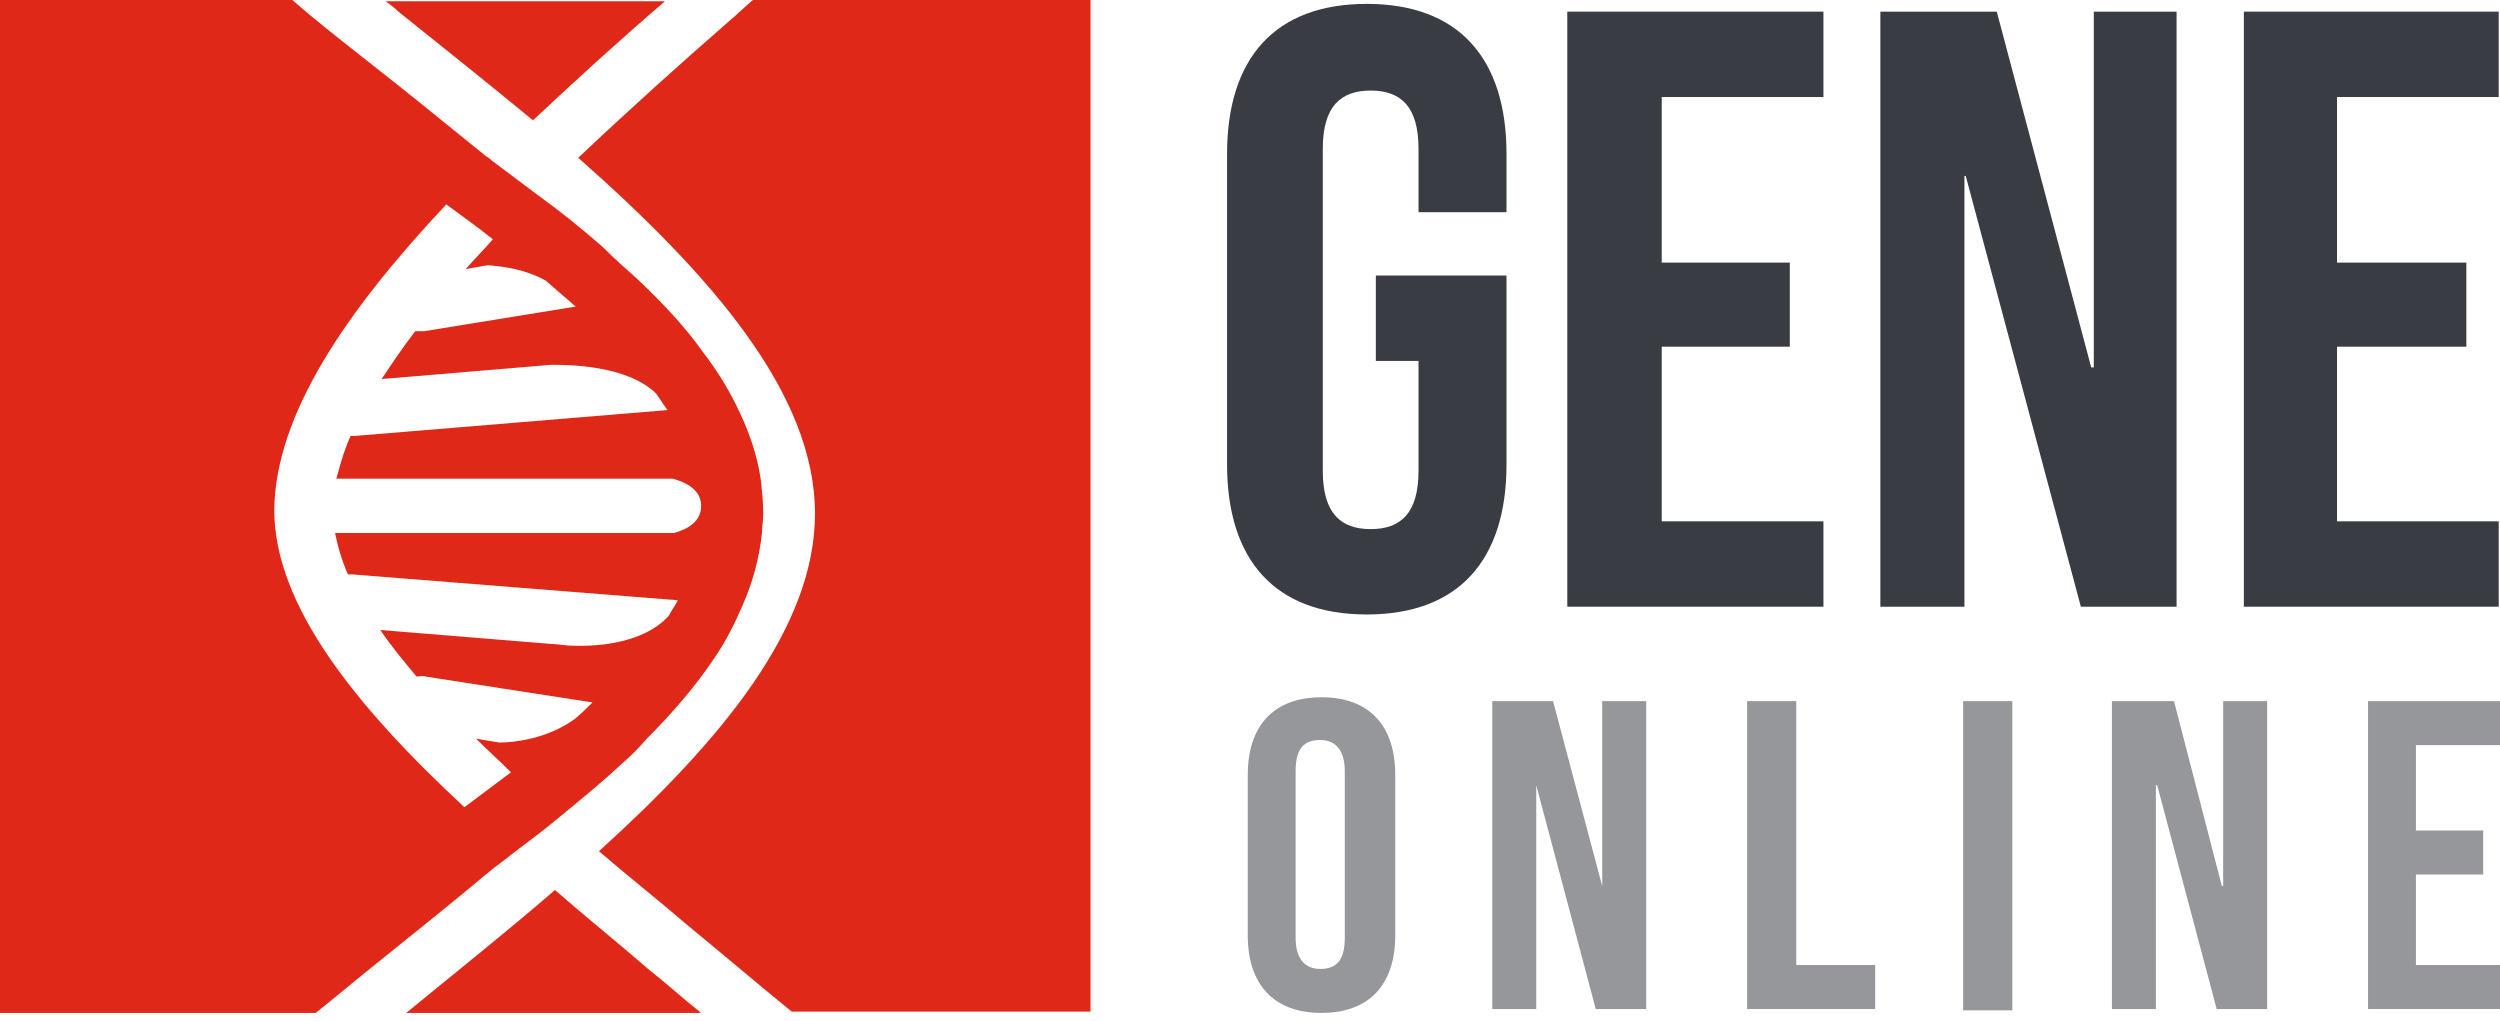 <svg width="120" height="49" viewBox="0 0 120 49" fill="none" xmlns="http://www.w3.org/2000/svg">
<path d="M66.04 13.226H72.312V22.292C72.312 26.887 70.014 29.495 65.605 29.495C61.197 29.495 58.899 26.887 58.899 22.292V7.389C58.899 2.794 61.197 0.186 65.605 0.186C70.014 0.186 72.312 2.794 72.312 7.389V10.184H68.089V7.141C68.089 5.092 67.22 4.347 65.792 4.347C64.364 4.347 63.494 5.092 63.494 7.141V22.602C63.494 24.651 64.364 25.397 65.792 25.397C67.22 25.397 68.089 24.651 68.089 22.602V17.324H66.04V13.226Z" fill="#393D43"/>
<path d="M79.763 12.605H85.91V16.641H79.763V25.024H87.525V29.122H75.23V0.559H87.525V4.657H79.763V12.605Z" fill="#393D43"/>
<path d="M94.355 8.445H94.293V29.122H90.257V0.559H95.845L100.378 17.635H100.502V0.559H104.476V29.122H99.881L94.355 8.445Z" fill="#393D43"/>
<path d="M112.176 12.605H118.385V16.641H112.176V25.024H119.938V29.122H107.705V0.559H119.938V4.657H112.176V12.605Z" fill="#393D43"/>
<path d="M59.893 37.194C59.893 34.835 61.135 33.469 63.432 33.469C65.73 33.469 66.972 34.835 66.972 37.194V44.894C66.972 47.254 65.73 48.62 63.432 48.62C61.135 48.62 59.893 47.254 59.893 44.894V37.194ZM62.19 45.018C62.19 46.074 62.687 46.509 63.37 46.509C64.115 46.509 64.55 46.136 64.55 45.018V37.008C64.55 35.953 64.053 35.518 63.37 35.518C62.625 35.518 62.19 35.891 62.19 37.008V45.018Z" fill="#95979A"/>
<path d="M73.74 37.691V48.434H71.629V33.655H74.547L76.907 42.535V33.655H79.018V48.434H76.596L73.74 37.691Z" fill="#95979A"/>
<path d="M83.861 33.655H86.221V46.322H90.008V48.434H83.861V33.655Z" fill="#95979A"/>
<path d="M96.591 33.655H94.231V48.496H96.591V33.655Z" fill="#95979A"/>
<path d="M103.545 37.691H103.483V48.434H101.372V33.655H104.352L106.65 42.535H106.712V33.655H108.823V48.434H106.401L103.545 37.691Z" fill="#95979A"/>
<path d="M115.964 39.864H119.193V41.976H115.964V46.322H120V48.434H113.666V33.655H120V35.766H115.964V39.864Z" fill="#95979A"/>
<path d="M52.345 0H36.139C35.766 0.31 35.394 0.683 35.021 0.994C32.599 3.105 30.116 5.34 27.756 7.575C34.09 13.164 39.119 18.877 39.119 24.651C39.119 30.116 34.649 35.518 28.75 40.858C30.116 42.038 31.544 43.156 32.91 44.335C34.649 45.764 36.325 47.192 38.002 48.558H52.345V0Z" fill="#E02818"/>
<path d="M19.125 0.559C21.298 2.297 23.472 4.036 25.583 5.775C27.632 3.85 29.743 1.925 31.916 0.062H18.504C18.69 0.186 18.939 0.373 19.125 0.559Z" fill="#E02818"/>
<path d="M26.638 42.721C24.341 44.708 21.919 46.633 19.498 48.62H33.655C32.786 47.937 31.979 47.192 31.109 46.509C29.681 45.267 28.129 44.025 26.638 42.721Z" fill="#E02818"/>
<path d="M24.589 40.982C25.334 40.423 26.08 39.864 26.825 39.244C27.88 38.374 28.874 37.567 29.805 36.698C30.24 36.325 30.675 35.891 31.047 35.456C32.289 34.214 33.407 32.91 34.276 31.606C34.835 30.799 35.27 29.929 35.642 29.06C36.139 27.942 36.449 26.763 36.574 25.583C36.574 25.272 36.636 24.962 36.636 24.651C36.636 24.093 36.574 23.534 36.511 22.975C36.325 21.733 35.891 20.553 35.332 19.436C34.897 18.566 34.4 17.759 33.779 16.952C32.91 15.71 31.792 14.53 30.613 13.412C30.054 12.916 29.495 12.419 28.936 11.86C27.942 10.991 26.949 10.184 25.831 9.376C25.086 8.817 24.341 8.259 23.596 7.7C23.534 7.638 23.472 7.575 23.347 7.513C21.36 5.899 19.373 4.285 17.386 2.732C16.207 1.801 15.089 0.931 14.033 0H0V48.62H15.151C16.02 47.937 16.89 47.192 17.821 46.447C19.684 44.956 21.609 43.404 23.472 41.852C23.844 41.541 24.217 41.293 24.589 40.982ZM21.422 9.811C22.168 10.37 22.975 10.929 23.658 11.487C23.223 11.984 22.789 12.419 22.354 12.916L23.41 12.729C24.155 12.791 25.21 12.916 26.204 13.475C26.701 13.909 27.135 14.282 27.632 14.716L20.367 15.896C20.305 15.896 20.243 15.896 20.181 15.896C20.119 15.896 19.994 15.896 19.932 15.896C19.311 16.703 18.815 17.448 18.318 18.194L26.452 17.511C27.259 17.511 30.054 17.511 31.482 18.877C31.668 19.125 31.854 19.436 32.041 19.684L17.014 20.926C16.952 20.926 16.952 20.926 16.89 20.926H16.828C16.517 21.609 16.331 22.292 16.145 22.975H32.289C32.972 23.161 33.655 23.534 33.655 24.279C33.655 25.024 33.034 25.396 32.351 25.583H16.082C16.207 26.204 16.393 26.887 16.703 27.57C16.765 27.57 16.828 27.57 16.89 27.57L32.537 28.812C32.413 29.06 32.227 29.308 32.103 29.557C30.799 30.985 28.377 31.047 27.259 30.985L26.701 30.923C26.638 30.923 26.638 30.923 26.638 30.923L18.256 30.24C18.753 30.985 19.373 31.73 19.994 32.475C20.119 32.475 20.305 32.413 20.429 32.475L28.439 33.717C28.129 34.028 27.88 34.276 27.57 34.524C26.266 35.456 24.713 35.642 23.968 35.642L22.851 35.456C23.41 36.015 23.968 36.511 24.527 37.07C23.782 37.629 23.037 38.188 22.292 38.747C17.076 33.904 13.164 29.06 13.164 24.465C13.226 19.87 16.641 14.903 21.422 9.811Z" fill="#E02818"/>
</svg>
